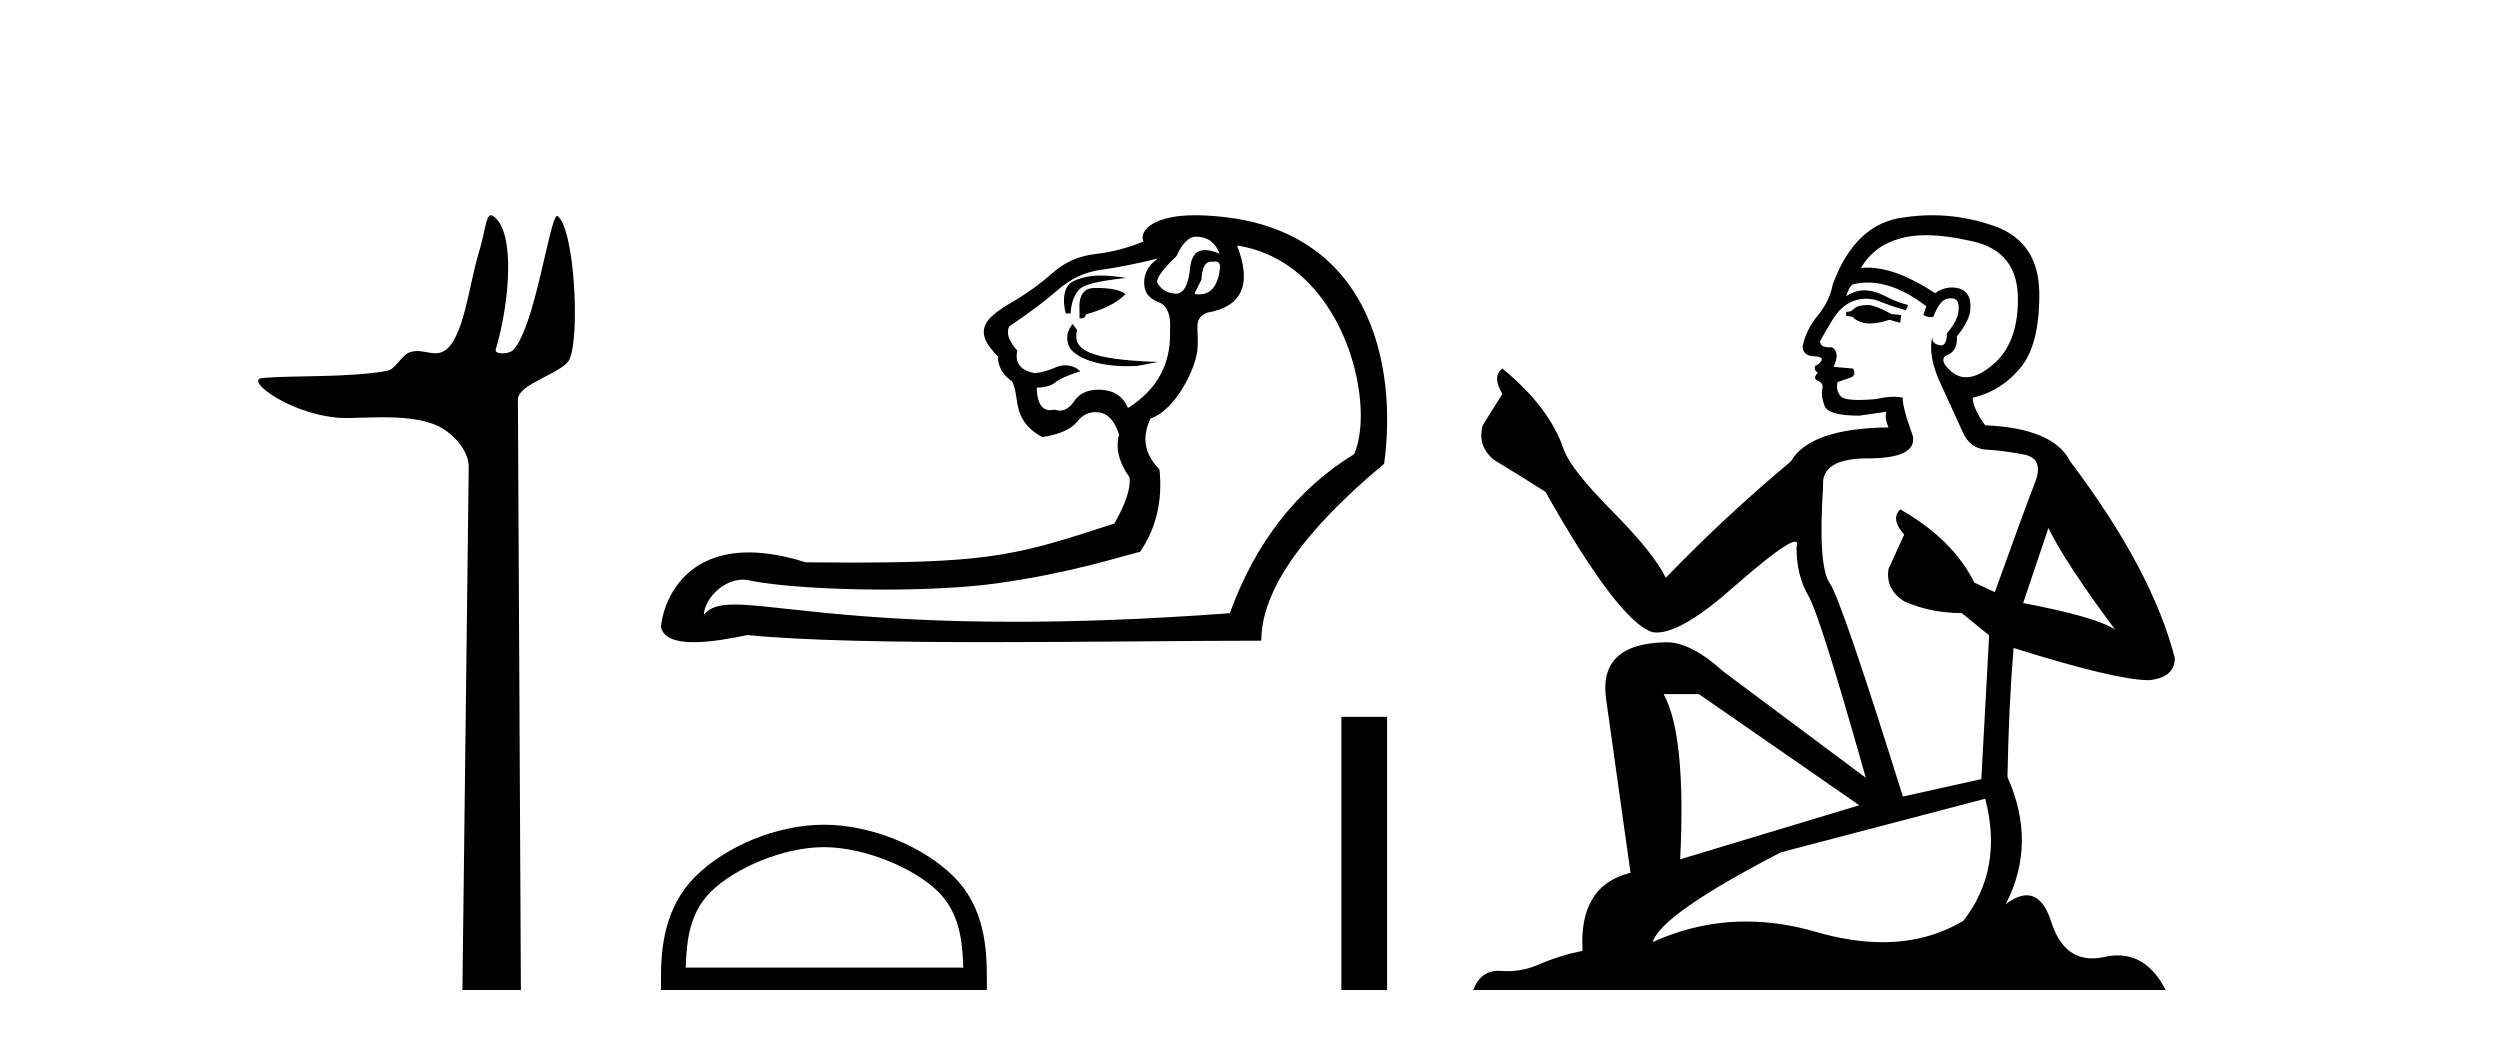 <?xml version='1.0' encoding='UTF-8' standalone='yes'?><svg xmlns='http://www.w3.org/2000/svg' xmlns:xlink='http://www.w3.org/1999/xlink' width='98.0' height='41.0' ><path d='M 19.244 8.437 C 19.043 8.437 19.029 9.073 18.739 10.014 C 18.41 11.085 18.169 13.325 17.409 13.759 C 17.293 13.826 17.179 13.848 17.065 13.848 C 16.839 13.848 16.61 13.762 16.361 13.762 C 16.269 13.762 16.174 13.774 16.076 13.805 C 15.72 13.92 15.532 14.475 15.157 14.541 C 13.601 14.812 11.474 14.71 10.285 14.817 C 9.521 14.885 11.56 16.387 13.599 16.387 C 13.628 16.387 13.657 16.387 13.686 16.386 C 14.109 16.377 14.556 16.357 15 16.357 C 15.744 16.357 16.481 16.412 17.087 16.662 C 17.682 16.907 18.383 17.618 18.374 18.316 L 18.127 38.809 L 20.419 38.809 L 20.302 15.661 C 20.299 15.039 22.092 14.618 22.327 14.081 C 22.736 13.147 22.527 9.027 21.867 8.474 C 21.86 8.467 21.852 8.464 21.844 8.464 C 21.547 8.464 20.993 12.785 20.121 13.714 C 20.032 13.808 19.856 13.852 19.704 13.852 C 19.541 13.852 19.405 13.802 19.431 13.714 C 19.986 11.827 20.209 9.075 19.339 8.474 C 19.303 8.449 19.272 8.437 19.244 8.437 Z' style='fill:#000000;stroke:none' /><path d='M 46.878 9.278 C 47.321 9.278 47.627 9.49 47.796 9.912 L 47.796 9.943 C 47.581 9.849 47.396 9.802 47.241 9.802 C 46.909 9.802 46.714 10.018 46.656 10.45 C 46.595 11.159 46.408 11.513 46.095 11.513 C 46.082 11.513 46.068 11.513 46.054 11.511 C 45.716 11.48 45.484 11.327 45.357 11.052 C 45.357 10.862 45.611 10.524 46.118 10.039 C 46.35 9.532 46.603 9.278 46.878 9.278 ZM 47.637 10.249 C 47.764 10.249 47.828 10.326 47.828 10.482 C 47.752 11.187 47.478 11.54 47.006 11.54 C 46.955 11.54 46.902 11.535 46.846 11.527 L 46.846 11.464 L 47.099 10.957 C 47.119 10.489 47.246 10.255 47.482 10.255 C 47.501 10.255 47.522 10.257 47.543 10.26 C 47.577 10.253 47.609 10.249 47.637 10.249 ZM 43.156 10.802 C 42.701 10.802 42.356 10.882 42.048 11.038 C 41.712 11.207 41.63 11.738 41.778 12.287 L 41.968 12.287 C 41.989 11.907 42.09 11.606 42.269 11.385 C 42.449 11.163 42.918 11.035 44.146 10.894 C 43.762 10.833 43.438 10.802 43.156 10.802 ZM 43.013 11.288 C 42.97 11.288 42.928 11.289 42.887 11.29 C 42.465 11.3 42.275 11.601 42.317 12.192 L 42.317 12.477 C 42.338 12.48 42.358 12.482 42.376 12.482 C 42.487 12.482 42.552 12.428 42.57 12.319 C 43.161 12.171 43.823 11.866 44.118 11.528 C 43.889 11.338 43.414 11.288 43.013 11.288 ZM 42.046 12.698 C 41.856 12.951 41.757 13.201 41.905 13.57 C 42.041 13.911 42.806 14.356 44.2 14.356 C 44.317 14.356 44.439 14.353 44.566 14.346 L 45.396 14.188 C 42.643 14.097 42.031 13.715 42.221 12.934 L 42.046 12.698 ZM 45.389 10.134 C 44.946 10.45 44.777 10.851 44.882 11.337 C 44.946 11.569 45.146 11.749 45.484 11.876 C 45.78 12.023 45.906 12.393 45.864 12.984 C 45.906 14.272 45.357 15.275 44.217 15.993 C 44.027 15.55 43.684 15.312 43.188 15.281 C 43.144 15.278 43.101 15.276 43.06 15.276 C 42.629 15.276 42.313 15.426 42.111 15.724 C 41.943 15.971 41.754 16.095 41.545 16.095 C 41.477 16.095 41.407 16.082 41.335 16.057 C 41.275 16.071 41.219 16.078 41.167 16.078 C 40.832 16.078 40.656 15.786 40.638 15.201 C 40.997 15.18 41.245 15.106 41.382 14.98 C 41.52 14.853 41.96 14.675 42.346 14.553 C 42.179 14.387 41.958 14.321 41.754 14.321 C 41.623 14.321 41.498 14.348 41.398 14.394 C 41.145 14.51 40.87 14.589 40.575 14.631 C 40.005 14.526 39.772 14.23 39.878 13.744 C 39.54 13.364 39.434 13.048 39.561 12.794 C 40.321 12.287 40.955 11.812 41.462 11.369 C 41.968 10.925 42.533 10.661 43.156 10.577 C 43.779 10.493 44.523 10.345 45.389 10.134 ZM 48.493 9.627 C 52.626 10.25 53.965 15.759 53.086 17.799 C 50.848 19.171 49.222 21.251 48.208 24.038 C 44.892 24.284 42.111 24.374 39.775 24.374 C 33.372 24.374 30.317 23.698 28.793 23.698 C 28.189 23.698 27.825 23.804 27.588 24.102 C 27.627 23.461 28.346 22.723 29.118 22.723 C 29.186 22.723 29.254 22.729 29.322 22.741 C 30.39 22.974 32.5 23.112 34.647 23.112 C 36.252 23.112 37.878 23.035 39.102 22.863 C 41.963 22.462 43.827 21.842 44.692 21.631 C 45.326 20.702 45.579 19.625 45.452 18.4 C 44.861 17.809 44.745 17.144 45.104 16.405 C 46.086 16.066 46.862 14.466 46.936 13.729 C 47.023 12.866 46.73 12.509 47.321 12.256 C 48.694 12.023 49.084 11.147 48.493 9.627 ZM 46.836 8.437 C 45.297 8.437 44.635 8.999 44.819 9.468 C 44.207 9.722 43.578 9.885 42.934 9.959 C 42.29 10.033 41.731 10.281 41.256 10.704 C 40.781 11.126 40.253 11.506 39.672 11.844 C 39.091 12.182 38.748 12.467 38.643 12.699 C 38.453 13.058 38.611 13.48 39.118 13.966 C 39.118 14.346 39.287 14.663 39.624 14.916 C 39.709 14.916 39.793 15.212 39.878 15.803 C 39.962 16.394 40.29 16.838 40.86 17.133 C 41.535 17.028 41.989 16.827 42.222 16.532 C 42.419 16.281 42.658 16.155 42.938 16.155 C 42.988 16.155 43.04 16.159 43.093 16.167 C 43.441 16.22 43.7 16.511 43.869 17.038 C 43.721 17.566 43.858 18.126 44.281 18.717 C 44.323 19.161 44.122 19.762 43.679 20.523 C 40.018 21.71 38.992 22.053 33.432 22.053 C 32.866 22.053 32.254 22.049 31.587 22.043 C 30.721 21.77 29.982 21.655 29.352 21.655 C 26.682 21.655 25.978 23.723 25.91 24.577 C 26.005 25.031 26.541 25.174 27.197 25.174 C 27.892 25.174 28.721 25.013 29.299 24.894 C 31.527 25.116 35.076 25.172 38.801 25.172 C 42.563 25.172 46.504 25.115 49.443 25.115 C 49.443 23.173 51.048 20.86 54.258 18.179 C 54.775 14.416 53.816 8.612 47.004 8.439 C 46.947 8.438 46.891 8.437 46.836 8.437 Z' style='fill:#000000;stroke:none' /><path d='M 32.298 33.208 C 33.869 33.208 35.836 34.016 36.788 34.967 C 37.62 35.8 37.729 36.904 37.76 37.93 L 26.882 37.93 C 26.912 36.904 27.021 35.8 27.854 34.967 C 28.806 34.016 30.726 33.208 32.298 33.208 ZM 32.298 32.329 C 30.433 32.329 28.428 33.19 27.252 34.366 C 26.046 35.571 25.91 37.159 25.91 38.346 L 25.91 38.809 L 38.685 38.809 L 38.685 38.346 C 38.685 37.159 38.595 35.571 37.389 34.366 C 36.214 33.19 34.162 32.329 32.298 32.329 Z' style='fill:#000000;stroke:none' /><path d='M 52.582 28.1 L 52.582 38.809 L 54.374 38.809 L 54.374 28.1 Z' style='fill:#000000;stroke:none' /><path d='M 73.26 11.955 Q 72.833 11.955 72.696 12.091 Q 72.577 12.228 72.372 12.228 L 72.372 12.382 L 72.611 12.416 Q 72.876 12.681 73.316 12.681 Q 73.641 12.681 74.063 12.535 L 74.49 12.655 L 74.524 12.348 L 74.148 12.313 Q 73.602 12.006 73.26 11.955 ZM 75.498 9.22 Q 76.286 9.22 77.326 9.46 Q 79.085 9.853 79.102 11.681 Q 79.12 13.492 78.078 14.329 Q 77.526 14.788 77.074 14.788 Q 76.685 14.788 76.369 14.449 Q 76.062 14.141 76.25 13.953 Q 76.745 13.8 76.711 13.185 Q 77.24 12.535 77.24 12.074 Q 77.273 11.27 76.502 11.27 Q 76.47 11.27 76.438 11.271 Q 76.096 11.305 75.857 11.493 Q 74.345 10.491 73.196 10.491 Q 73.072 10.491 72.953 10.503 L 72.953 10.503 Q 73.448 9.631 74.507 9.341 Q 74.939 9.22 75.498 9.22 ZM 80.298 20.701 Q 80.965 22.068 82.912 24.682 Q 82.177 24.186 79.307 23.639 L 80.298 20.701 ZM 73.215 11.076 Q 74.293 11.076 75.515 12.006 L 75.395 12.348 Q 75.539 12.431 75.674 12.431 Q 75.732 12.431 75.788 12.416 Q 76.062 11.698 76.403 11.698 Q 76.444 11.693 76.481 11.693 Q 76.81 11.693 76.779 12.108 Q 76.779 12.535 76.318 13.065 Q 76.318 13.538 76.088 13.538 Q 76.052 13.538 76.01 13.526 Q 75.703 13.458 75.754 13.185 L 75.754 13.185 Q 75.549 13.953 76.113 15.132 Q 76.66 16.328 76.95 16.96 Q 77.24 17.592 77.873 17.626 Q 78.505 17.66 79.325 17.814 Q 80.145 17.968 79.769 18.925 Q 79.393 19.881 78.197 23.212 L 77.394 22.837 Q 76.557 21.145 74.49 19.967 L 74.49 19.967 Q 74.097 20.342 74.644 20.957 L 74.029 22.307 Q 73.909 23.11 74.644 23.571 Q 75.669 24.032 76.899 24.032 L 77.975 24.904 L 77.668 30.541 L 74.593 31.224 Q 72.184 23.52 71.723 22.854 Q 71.261 22.187 71.466 19.044 Q 71.381 17.968 73.226 17.968 Q 75.139 17.968 74.985 17.097 L 74.746 16.396 Q 74.558 15.747 74.593 15.593 Q 74.442 15.552 74.243 15.552 Q 73.943 15.552 73.533 15.645 Q 73.146 15.679 72.865 15.679 Q 72.303 15.679 72.167 15.542 Q 71.962 15.337 72.03 14.978 L 72.577 14.79 Q 72.765 14.688 72.645 14.449 L 71.876 14.38 Q 72.15 13.8 71.808 13.612 Q 71.757 13.615 71.711 13.615 Q 71.347 13.615 71.347 13.373 Q 71.466 13.15 71.825 12.553 Q 72.184 11.955 72.696 11.784 Q 72.927 11.71 73.154 11.71 Q 73.449 11.71 73.738 11.835 Q 74.251 12.04 74.712 12.16 L 74.798 11.955 Q 74.37 11.852 73.909 11.613 Q 73.465 11.382 73.081 11.382 Q 72.696 11.382 72.372 11.613 Q 72.457 11.305 72.611 11.152 Q 72.907 11.076 73.215 11.076 ZM 66.598 27.21 L 72.884 31.566 L 65.863 33.684 Q 66.102 28.816 65.214 27.21 ZM 77.821 31.31 Q 78.539 34.06 76.967 36.093 Q 75.559 36.934 73.797 36.934 Q 72.587 36.934 71.21 36.537 Q 69.799 36.124 68.447 36.124 Q 66.559 36.124 64.787 36.93 Q 65.094 35.854 69.809 33.411 L 77.821 31.31 ZM 75.743 8.437 Q 75.196 8.437 74.644 8.521 Q 72.73 8.743 71.842 11.152 Q 71.723 11.801 71.261 12.365 Q 70.8 12.911 70.663 13.578 Q 70.663 13.953 71.142 13.97 Q 71.62 13.988 71.261 14.295 Q 71.108 14.329 71.142 14.449 Q 71.159 14.568 71.261 14.603 Q 71.039 14.842 71.261 14.927 Q 71.501 15.03 71.432 15.269 Q 71.381 15.525 71.518 15.901 Q 71.654 16.294 72.884 16.294 L 73.943 16.14 L 73.943 16.14 Q 73.875 16.396 74.029 16.755 Q 70.954 16.789 70.202 18.087 Q 67.623 20.24 65.299 22.649 Q 64.838 21.692 63.198 20.035 Q 61.575 18.395 61.302 17.626 Q 60.738 15.952 58.893 14.449 Q 58.483 14.756 58.893 15.44 L 58.124 16.67 Q 57.902 17.472 58.551 18.019 Q 59.542 18.617 60.584 19.283 Q 63.454 24.374 64.787 24.784 Q 64.861 24.795 64.941 24.795 Q 65.955 24.795 67.981 22.99 Q 69.99 21.235 70.364 21.235 Q 70.496 21.235 70.424 21.453 Q 70.424 22.563 70.886 23.349 Q 71.347 24.135 73.14 30.49 L 67.554 26.322 Q 66.29 25.177 65.333 25.177 Q 62.651 25.211 62.959 27.398 L 63.916 34.214 Q 61.883 34.709 62.036 37.272 Q 61.114 37.46 60.345 37.801 Q 59.724 38.07 59.092 38.07 Q 58.959 38.07 58.825 38.058 Q 58.779 38.055 58.734 38.055 Q 58.038 38.055 57.749 38.809 L 84.894 38.809 Q 84.201 37.452 83.017 37.452 Q 82.77 37.452 82.502 37.511 Q 82.244 37.568 82.013 37.568 Q 80.873 37.568 80.418 36.161 Q 80.081 35.096 79.446 35.096 Q 79.084 35.096 78.624 35.444 Q 79.854 33.069 78.693 30.456 Q 78.744 27.62 78.932 25.399 Q 82.946 26.663 84.245 26.663 Q 85.252 26.561 85.252 25.792 Q 84.364 22.341 81.152 18.087 Q 80.503 16.789 77.821 16.67 Q 77.36 16.055 77.326 15.593 Q 78.436 15.337 79.188 14.432 Q 79.957 13.526 79.94 11.493 Q 79.922 9.478 78.18 8.863 Q 76.974 8.437 75.743 8.437 Z' style='fill:#000000;stroke:none' /></svg>